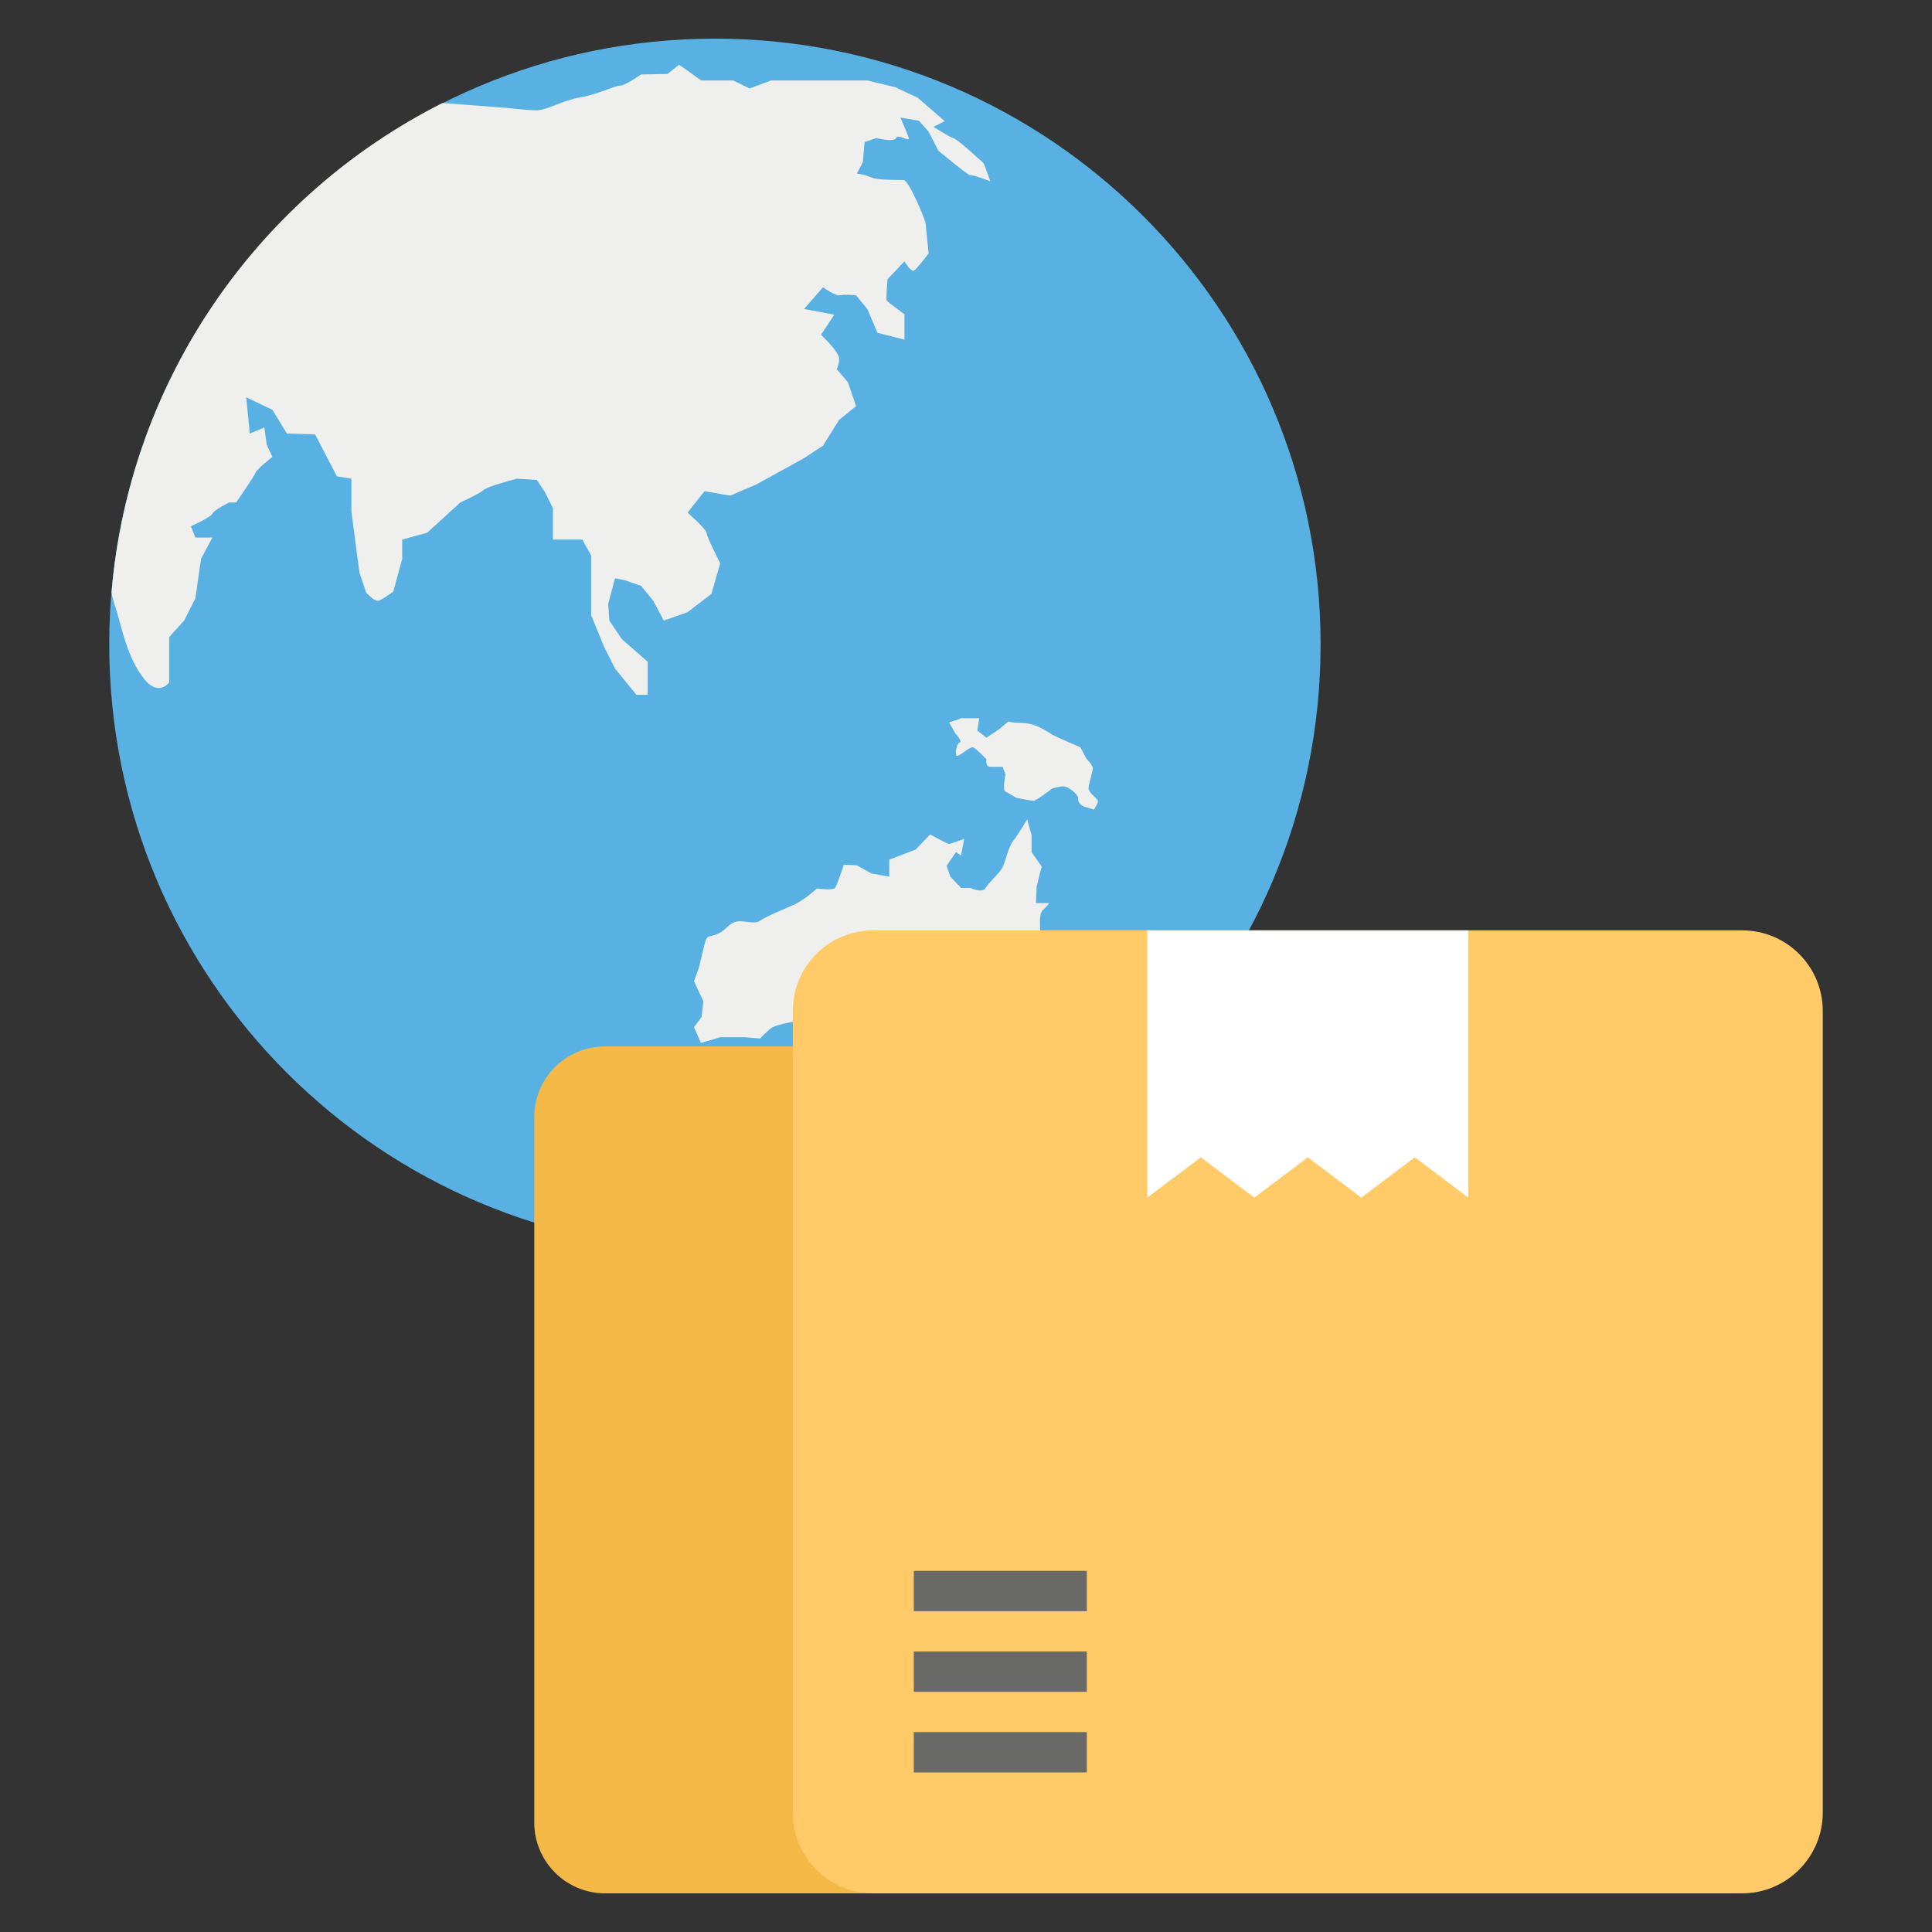 <svg width="130" height="130" viewBox="0 0 130 130" fill="none" xmlns="http://www.w3.org/2000/svg">
<rect x="0" y="0" width="130" height="130" fill="#333333" stroke="none"/>
<path d="M48.105 84.11C70.614 84.11 88.86 65.864 88.86 43.355C88.86 20.847 70.614 2.6 48.105 2.6C25.597 2.6 7.35 20.847 7.35 43.355C7.35 65.864 25.597 84.11 48.105 84.11Z" fill="#59B1E3"/>
<path d="M66.634 12.194C66.634 12.194 65.414 11.733 65.278 11.787C65.115 11.787 63.136 10.133 63.136 10.133L62.485 8.858L61.834 8.126L60.586 7.909C60.586 7.909 61.047 8.967 61.155 9.292C61.237 9.59 60.396 8.966 60.288 9.292C60.179 9.59 58.959 9.292 58.959 9.292L58.172 9.563L58.063 10.892L57.657 11.679C59.023 11.874 58.058 12.113 60.803 12.113C61.149 12.113 62.294 14.836 62.294 15.097C62.294 15.232 62.484 17.049 62.484 17.049C62.484 17.049 61.698 18.107 61.481 18.216C61.291 18.297 60.857 17.592 60.857 17.592L59.718 18.785C59.718 18.785 59.609 20.115 59.664 20.223C59.745 20.331 60.857 21.145 60.857 21.145V22.854L59.04 22.393L58.362 20.792L57.602 19.87C57.602 19.87 56.843 19.789 56.544 19.87C56.219 19.951 55.378 19.328 55.378 19.328L54.103 20.792L56.138 21.172L55.242 22.528C55.242 22.528 56.463 23.668 56.463 24.129C56.463 24.563 56.3 24.834 56.3 24.834L57.06 25.729L57.603 27.329L56.464 28.252L55.379 29.988L54.104 30.828L50.903 32.591L49.14 33.351L47.404 33.053L46.265 34.49C46.265 34.49 47.54 35.63 47.54 35.846C47.54 36.09 48.462 37.908 48.462 37.908L47.865 39.969L46.265 41.19L44.665 41.759L43.96 40.43L43.146 39.426L42.061 39.047L41.383 38.911L40.922 40.647L41.003 41.759L41.844 43.007L43.58 44.526V46.75H42.821L41.383 44.987L40.624 43.468L39.783 41.407V37.392L39.186 36.307H37.206V34.192L36.664 33.107L36.121 32.293L34.765 32.212C34.765 32.212 32.785 32.727 32.541 32.971C32.324 33.188 30.968 33.812 30.968 33.812L28.744 35.846L27.062 36.308V37.609L26.465 39.806C26.465 39.806 25.624 40.43 25.407 40.43C25.163 40.43 24.648 39.888 24.648 39.888L24.187 38.532L23.644 34.409V32.212L22.668 32.049C22.531 31.787 21.067 28.966 21.203 29.228L19.304 29.174L18.328 27.573L16.565 26.732L16.809 29.174L17.785 28.767L17.948 29.933L18.328 30.747C18.328 30.747 17.243 31.587 17.189 31.831C17.107 32.049 15.887 33.811 15.887 33.811H15.426C15.426 33.811 14.368 34.327 14.287 34.571C14.205 34.788 12.849 35.412 12.849 35.412L13.147 36.171H14.287L13.527 37.609L13.147 40.267L12.388 41.758L11.384 42.87V45.908C11.384 45.908 10.625 47.02 9.54 45.474C8.428 43.928 8.129 41.867 7.695 40.619C7.641 40.429 7.56 40.185 7.505 39.859C8.726 25.43 17.46 13.143 29.774 6.932L34.086 7.258C34.086 7.258 35.469 7.421 36.121 7.421C36.772 7.421 37.829 6.77 39.023 6.553C40.216 6.363 41.355 5.766 41.708 5.766C42.06 5.766 43.145 5.007 43.145 5.007L44.909 4.98L45.695 4.356L47.187 5.414H49.33L50.442 5.957L51.879 5.414H58.362L60.26 5.875L61.752 6.58L63.569 8.153L62.81 8.533C62.81 8.533 63.868 9.211 64.139 9.292C64.437 9.347 66.2 11.001 66.2 11.001L66.634 12.194Z" fill="#EFEFED"/>
<path d="M59.835 58.987C59.835 58.817 59.835 57.842 59.835 57.842L61.615 57.164L62.589 56.147C62.589 56.147 63.734 56.783 63.861 56.783C63.988 56.783 64.878 56.444 64.878 56.444L64.666 57.567L64.327 57.334L63.691 58.266L63.946 58.987L64.666 59.749H65.302C65.302 59.749 66.107 60.131 66.319 59.749C66.531 59.368 67.251 58.775 67.463 58.351C67.675 57.927 67.844 56.995 68.183 56.571C68.523 56.147 69.116 55.13 69.116 55.13L69.412 56.19C69.412 56.452 69.412 57.595 69.412 57.334L70.091 58.309L69.752 59.665L69.709 60.767H70.599C70.599 60.767 70.345 61.106 70.175 61.233C69.778 61.531 70.091 63.383 70.091 63.903C70.091 64.369 69.624 65.471 69.624 65.471L68.48 67.166L67.039 68.607C67.039 68.607 65.895 69.412 65.514 69.751C63.841 71.238 64.046 70.656 62.123 71.658L60.937 71.87C60.675 71.806 58.797 71.617 58.903 71.192C58.945 71.022 58.563 70.387 58.563 70.387L57.801 69.921L57.25 68.649L55.47 68.395C54.75 68.527 52.607 68.809 51.995 69.115C51.741 69.242 51.147 69.878 51.147 69.878L50.088 69.793H48.477L47.164 70.175L46.697 69.115L47.206 68.437L47.333 67.378L46.697 66.022L47.036 65.089C47.718 62.241 47.345 63.388 48.52 62.716C48.816 62.546 49.155 62.038 49.664 61.995C50.172 61.953 50.808 62.207 51.147 61.953C51.486 61.699 52.715 61.19 53.393 60.894C54.072 60.597 54.962 59.792 54.962 59.792C54.962 59.792 56.063 59.919 56.191 59.749C56.318 59.58 56.784 58.181 56.784 58.181L57.631 58.224L58.648 58.775L59.835 58.987Z" fill="#EFEFED"/>
<path d="M64.701 48.324L63.866 48.613L64.284 49.352C64.284 49.352 64.797 49.898 64.573 49.962C64.348 50.026 64.219 50.861 64.412 50.861C64.605 50.861 65.279 50.219 65.472 50.283C65.665 50.347 66.371 51.086 66.371 51.086C66.371 51.086 66.279 51.6 66.646 51.6C67.013 51.6 67.463 51.6 67.463 51.6L67.656 52.114C67.656 52.114 67.431 53.173 67.656 53.27C67.881 53.366 68.394 53.687 68.394 53.687C68.394 53.687 69.358 53.88 69.551 53.88C69.743 53.88 70.771 53.077 70.771 53.077C70.771 53.077 70.996 52.981 71.445 52.916C71.895 52.852 72.537 53.494 72.537 53.655C72.537 54.391 73.28 54.288 73.597 54.49C73.597 54.49 73.886 54.073 73.886 53.912C73.886 53.752 73.212 53.334 73.244 53.013C73.276 52.692 73.533 51.889 73.533 51.696C73.533 51.504 73.084 51.022 73.084 51.022L72.698 50.283C72.698 50.283 70.964 49.544 70.772 49.416C69.129 48.321 68.752 48.793 67.849 48.549L67.239 49.063L66.372 49.641L65.761 49.159L65.89 48.324C65.629 48.324 64.439 48.324 64.701 48.324Z" fill="#EFEFED"/>
<path d="M96.896 75.183V122.629C96.896 125.253 94.749 127.4 92.126 127.4H40.72C38.072 127.4 35.949 125.253 35.949 122.629V75.183C35.949 72.535 38.072 70.412 40.72 70.412H92.126C94.749 70.412 96.896 72.535 96.896 75.183Z" fill="#F5B948"/>
<path d="M122.649 68.027V121.975C122.649 124.959 120.208 127.4 117.224 127.4H58.774C55.763 127.4 53.349 124.959 53.349 121.975V68.027C53.349 65.017 55.763 62.602 58.774 62.602H117.224C120.208 62.602 122.649 65.016 122.649 68.027Z" fill="#FFCA67"/>
<path d="M77.199 62.602V80.587L80.799 77.874L84.399 80.587L87.999 77.874L91.599 80.587L95.199 77.874L98.799 80.587V62.602H77.199Z" fill="white"/>
<path d="M61.487 105.7H73.13V108.412H61.487V105.7Z" fill="#696967"/>
<path d="M61.487 111.127H73.13V113.839H61.487V111.127Z" fill="#696967"/>
<path d="M61.487 116.55H73.13V119.262H61.487V116.55Z" fill="#696967"/>
</svg>

